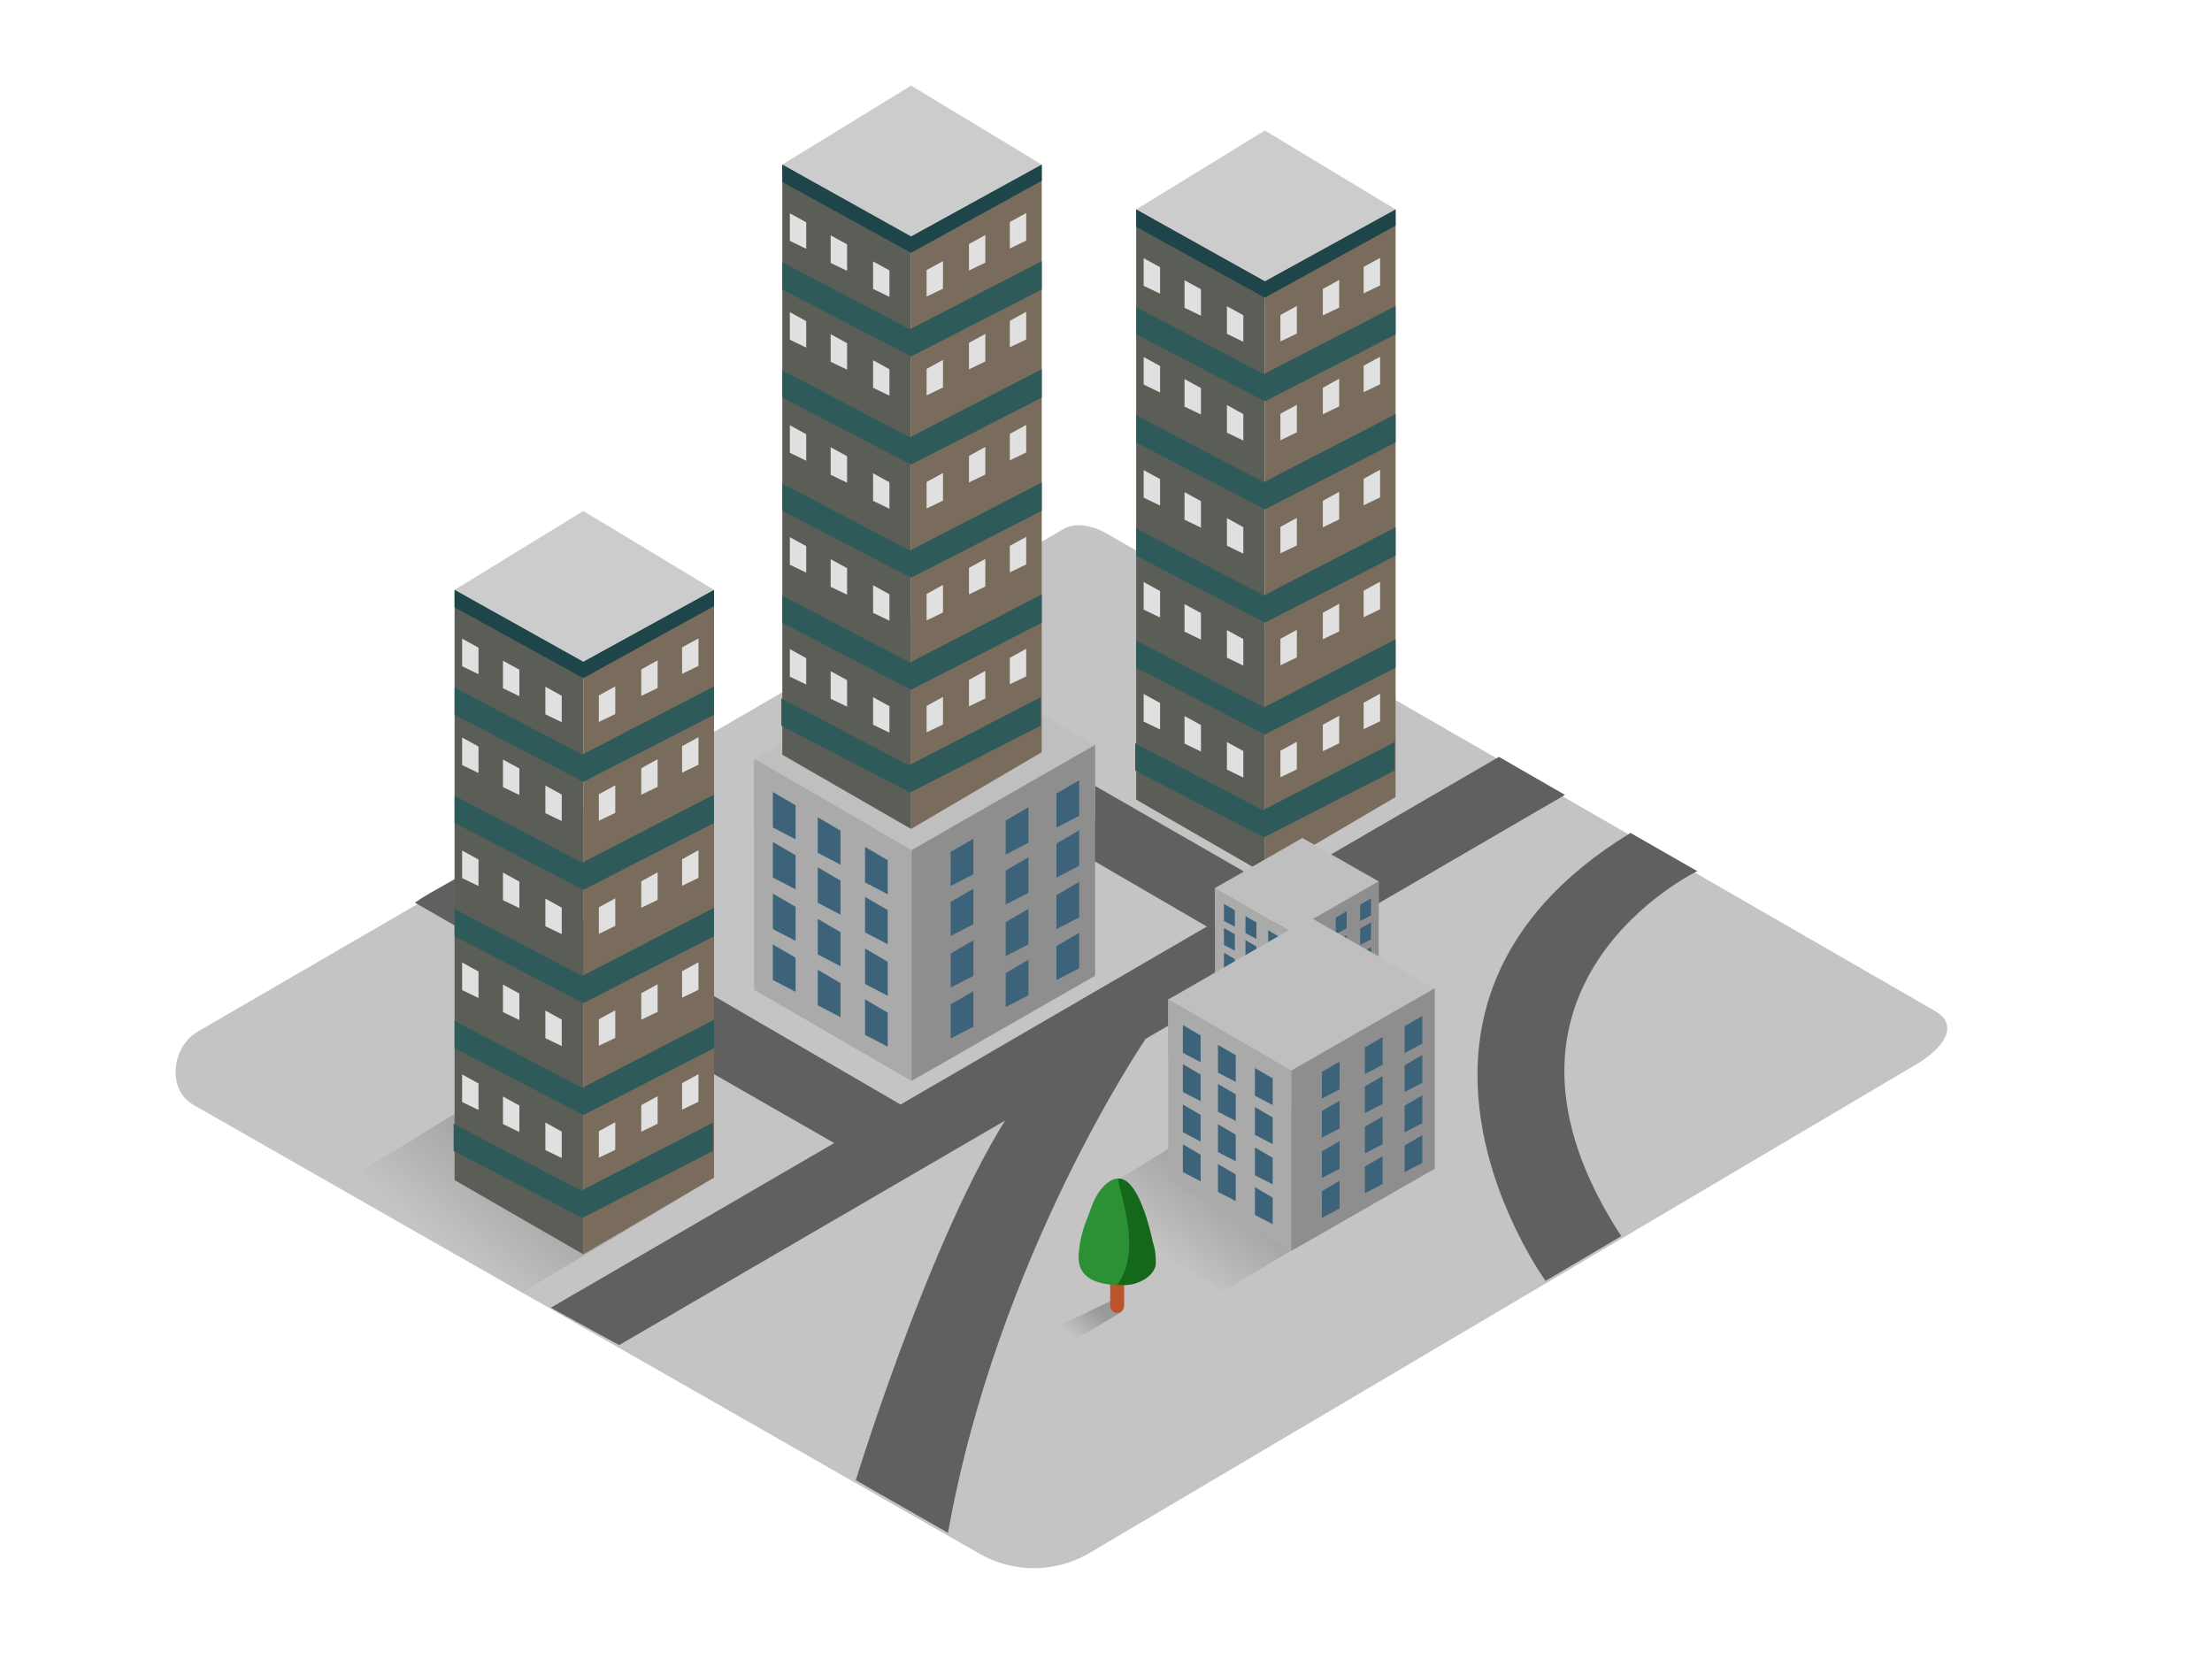 <svg id="Layer_2" data-name="Layer 2" xmlns="http://www.w3.org/2000/svg" xmlns:xlink="http://www.w3.org/1999/xlink" viewBox="0 0 400 300" width="406" height="306" class="illustration styles_illustrationTablet__1DWOa"><defs><linearGradient id="linear-gradient" x1="100.82" y1="205.89" x2="83.44" y2="227.37" gradientUnits="userSpaceOnUse"><stop offset="0" stop-color="#999"></stop><stop offset="1" stop-color="#c4c4c4"></stop></linearGradient><linearGradient id="linear-gradient-2" x1="226.36" y1="211.05" x2="212.46" y2="228.24" xlink:href="#linear-gradient"></linearGradient><linearGradient id="linear-gradient-3" x1="198.4" y1="235.92" x2="194.18" y2="241.15" xlink:href="#linear-gradient"></linearGradient></defs><title>aaa</title><path d="M196.69,280.28,345.9,192.1c4.75-2.67,8.83-7,4.19-9.92L200.35,95.87c-2.25-1.39-5.66-2.3-7.94-1L35.77,185.8c-4.75,2.76-5.6,10.46-.85,13.22L177,280.14A19.84,19.84,0,0,0,196.69,280.28Z" fill="#c4c4c4"></path><polyline points="93.92 193.5 61.24 213.53 94.44 232.97 129.12 212.19" fill="url(#linear-gradient)"></polyline><path d="M306.92,156.79s-43.22,20.76-13.75,66l-13.68,8.09s-36.12-49.57,15.36-81Z" fill="#606060"></path><polygon points="99.61 235.73 271.06 136.12 283 143 111.96 242.49 99.61 235.73" fill="#606060"></polygon><path d="M207.19,187.09s-26.82,39.19-35.76,89.35l-16.67-9.52s16.1-52.6,31.59-71.59Z" fill="#606060"></path><path d="M87.14,155c-3.38,2.74-8.53,5-12.12,7.48l78.74,45.15,12.09-6.9Z" fill="#606060"></path><path d="M155,116.64c-4.38,2.19-7.68,4.34-12.16,6.31l81.75,47.55,12.09-6.9Z" fill="#606060"></path><polyline points="136.37 150.15 136.37 136.51 198.03 133.97 198.03 147.61" fill="#afafaf"></polyline><path d="M136.37,178.23c.69.23,28.46,16.48,28.46,16.48l33.19-19L169.3,159.35Z" fill="#afafaf"></path><path d="M136.37,136.51c.69.23,28.46,16.48,28.46,16.48L198,134,169.3,117.63Z" fill="#bfbfbf"></path><polygon points="164.84 194.71 164.84 152.99 136.37 136.51 136.37 178.23 164.84 194.71" fill="#aaa"></polygon><polygon points="198.03 175.69 198.03 133.97 164.84 152.99 164.84 194.71 198.03 175.69" fill="#8e8e8e"></polygon><polygon points="191.04 151.8 191.04 157.96 195.15 155.82 195.15 149.4 191.04 151.8" fill="#3c637a"></polygon><polygon points="191.04 142.76 191.04 148.92 195.15 146.78 195.15 140.36 191.04 142.76" fill="#3c637a"></polygon><polygon points="191.04 170.33 191.04 176.49 195.15 174.35 195.15 167.94 191.04 170.33" fill="#3c637a"></polygon><polygon points="191.04 161.12 191.04 167.28 195.15 165.15 195.15 158.73 191.04 161.12" fill="#3c637a"></polygon><polygon points="181.86 156.68 181.86 162.84 185.97 160.7 185.97 154.28 181.86 156.68" fill="#3c637a"></polygon><polygon points="181.86 147.64 181.86 153.8 185.97 151.66 185.97 145.24 181.86 147.64" fill="#3c637a"></polygon><polygon points="181.86 175.21 181.86 181.37 185.97 179.23 185.97 172.81 181.86 175.21" fill="#3c637a"></polygon><polygon points="181.86 166 181.86 172.16 185.97 170.03 185.97 163.61 181.86 166" fill="#3c637a"></polygon><polygon points="171.91 162.36 171.91 168.52 176.02 166.39 176.02 159.97 171.91 162.36" fill="#3c637a"></polygon><polygon points="171.91 153.32 171.91 159.48 176.02 157.35 176.02 150.93 171.91 153.32" fill="#3c637a"></polygon><polygon points="171.91 180.89 171.91 187.05 176.02 184.92 176.02 178.5 171.91 180.89" fill="#3c637a"></polygon><polygon points="171.91 171.69 171.91 177.85 176.02 175.71 176.02 169.29 171.91 171.69" fill="#3c637a"></polygon><polygon points="143.87 153.92 143.87 160.08 139.76 157.94 139.76 151.52 143.87 153.92" fill="#3c637a"></polygon><polygon points="143.87 144.88 143.87 151.04 139.76 148.9 139.76 142.48 143.87 144.88" fill="#3c637a"></polygon><polygon points="143.87 172.45 143.87 178.61 139.76 176.47 139.76 170.05 143.87 172.45" fill="#3c637a"></polygon><polygon points="143.87 163.24 143.87 169.4 139.76 167.27 139.76 160.85 143.87 163.24" fill="#3c637a"></polygon><polygon points="151.99 158.5 151.99 164.66 147.88 162.52 147.88 156.1 151.99 158.5" fill="#3c637a"></polygon><polygon points="151.99 149.46 151.99 155.62 147.88 153.48 147.88 147.06 151.99 149.46" fill="#3c637a"></polygon><polygon points="151.99 177.03 151.99 183.19 147.88 181.05 147.88 174.63 151.99 177.03" fill="#3c637a"></polygon><polygon points="151.99 167.82 151.99 173.98 147.88 171.85 147.88 165.43 151.99 167.82" fill="#3c637a"></polygon><polygon points="160.53 163.84 160.53 170 156.43 167.87 156.43 161.45 160.53 163.84" fill="#3c637a"></polygon><polygon points="160.53 154.81 160.53 160.97 156.43 158.83 156.43 152.41 160.53 154.81" fill="#3c637a"></polygon><polygon points="160.53 182.38 160.53 188.53 156.43 186.4 156.43 179.98 160.53 182.38" fill="#3c637a"></polygon><polygon points="160.53 173.17 160.53 179.33 156.43 177.2 156.43 170.78 160.53 173.17" fill="#3c637a"></polygon><polygon points="205.46 143.85 205.46 37.13 228.73 50.13 228.73 157.27 205.46 143.85" fill="#7A6C5D"></polygon><polygon points="205.46 143.85 205.46 37.13 228.73 50.13 228.73 157.27 205.46 143.85" fill="#1e4549" opacity="0.33"></polygon><polygon points="228.73 50.13 252.37 37.13 252.37 143.39 228.73 157.27 228.73 50.13" fill="#7A6C5D"></polygon><polygon points="205.46 37.13 228.73 22.86 252.37 37.13 228.73 50.13 205.46 37.13" fill="#ccc"></polygon><polygon points="252.37 37.13 228.73 50.13 205.46 37.13 205.46 40.28 228.73 53.09 252.37 40.06 252.37 37.13" fill="#1e4549"></polygon><polygon points="249.56 50.88 249.56 45.9 246.59 47.52 246.59 52.31 249.56 50.88" fill="#e0e0e0"></polygon><polygon points="242.17 54.87 242.17 49.88 239.21 51.51 239.21 56.3 242.17 54.87" fill="#e0e0e0"></polygon><polygon points="234.51 59.58 234.51 54.59 231.54 56.22 231.54 61 234.51 59.58" fill="#e0e0e0"></polygon><polygon points="249.56 68.75 249.56 63.77 246.59 65.39 246.59 70.18 249.56 68.75" fill="#e0e0e0"></polygon><polygon points="242.17 72.74 242.17 67.75 239.21 69.38 239.21 74.17 242.17 72.74" fill="#e0e0e0"></polygon><polygon points="234.51 77.44 234.51 72.46 231.54 74.08 231.54 78.87 234.51 77.44" fill="#e0e0e0"></polygon><polygon points="249.56 89.2 249.56 84.21 246.59 85.84 246.59 90.63 249.56 89.2" fill="#e0e0e0"></polygon><polygon points="242.17 93.18 242.17 88.2 239.21 89.82 239.21 94.61 242.17 93.18" fill="#e0e0e0"></polygon><polygon points="234.51 97.89 234.51 92.91 231.54 94.53 231.54 99.32 234.51 97.89" fill="#e0e0e0"></polygon><polygon points="249.56 109.44 249.56 104.45 246.59 106.08 246.59 110.87 249.56 109.44" fill="#e0e0e0"></polygon><polygon points="242.17 113.43 242.17 108.44 239.21 110.07 239.21 114.86 242.17 113.43" fill="#e0e0e0"></polygon><polygon points="234.51 118.14 234.51 113.15 231.54 114.78 231.54 119.56 234.51 118.14" fill="#e0e0e0"></polygon><polygon points="249.56 129.69 249.56 124.7 246.59 126.33 246.59 131.12 249.56 129.69" fill="#e0e0e0"></polygon><polygon points="242.17 133.67 242.17 128.69 239.21 130.31 239.21 135.1 242.17 133.67" fill="#e0e0e0"></polygon><polygon points="234.51 138.38 234.51 133.39 231.54 135.02 231.54 139.81 234.51 138.38" fill="#e0e0e0"></polygon><polygon points="206.81 50.94 206.81 45.95 209.78 47.58 209.78 52.37 206.81 50.94" fill="#e0e0e0"></polygon><polygon points="214.2 54.92 214.2 49.94 217.17 51.56 217.17 56.35 214.2 54.92" fill="#e0e0e0"></polygon><polygon points="221.87 59.63 221.87 54.64 224.83 56.27 224.83 61.06 221.87 59.63" fill="#e0e0e0"></polygon><polygon points="206.81 68.8 206.81 63.82 209.78 65.44 209.78 70.23 206.81 68.8" fill="#e0e0e0"></polygon><polygon points="214.2 72.79 214.2 67.81 217.17 69.43 217.17 74.22 214.2 72.79" fill="#e0e0e0"></polygon><polygon points="221.87 77.5 221.87 72.51 224.83 74.14 224.83 78.93 221.87 77.5" fill="#e0e0e0"></polygon><polygon points="206.81 89.25 206.81 84.27 209.78 85.89 209.78 90.68 206.81 89.25" fill="#e0e0e0"></polygon><polygon points="214.2 93.24 214.2 88.25 217.17 89.88 217.17 94.67 214.2 93.24" fill="#e0e0e0"></polygon><polygon points="221.87 97.94 221.87 92.96 224.83 94.59 224.83 99.38 221.87 97.94" fill="#e0e0e0"></polygon><polygon points="206.81 109.5 206.81 104.51 209.78 106.14 209.78 110.92 206.81 109.5" fill="#e0e0e0"></polygon><polygon points="214.2 113.48 214.2 108.5 217.17 110.12 217.17 114.91 214.2 113.48" fill="#e0e0e0"></polygon><polygon points="221.87 118.19 221.87 113.2 224.83 114.83 224.83 119.62 221.87 118.19" fill="#e0e0e0"></polygon><polygon points="206.81 129.74 206.81 124.75 209.78 126.38 209.78 131.17 206.81 129.74" fill="#e0e0e0"></polygon><polygon points="214.2 133.72 214.2 128.74 217.17 130.37 217.17 135.16 214.2 133.72" fill="#e0e0e0"></polygon><polygon points="221.87 138.43 221.87 133.45 224.83 135.07 224.83 139.86 221.87 138.43" fill="#e0e0e0"></polygon><polygon points="252.37 74.14 228.53 86.46 205.46 74.35 205.46 79.28 228.73 91.38 252.37 79.28 252.37 74.14" fill="#2e5b5a"></polygon><polygon points="252.37 94.61 228.53 106.94 205.46 94.83 205.46 99.76 228.73 111.86 252.37 99.76 252.37 94.61" fill="#2e5b5a"></polygon><polygon points="252.37 114.86 228.53 127.18 205.46 115.07 205.46 120 228.73 132.1 252.37 120 252.37 114.86" fill="#2e5b5a"></polygon><polygon points="252.19 133.45 228.35 145.77 205.28 133.66 205.28 138.59 228.55 150.69 252.19 138.59 252.19 133.45" fill="#2e5b5a"></polygon><polygon points="252.37 54.59 228.53 66.91 205.46 54.8 205.46 59.73 228.73 71.83 252.37 59.73 252.37 54.59" fill="#2e5b5a"></polygon><polygon points="82.21 212.65 82.21 105.93 105.48 118.93 105.48 226.07 82.21 212.65" fill="#7A6C5D"></polygon><polygon points="82.21 212.65 82.21 105.93 105.48 118.93 105.48 226.07 82.21 212.65" fill="#1e4549" opacity="0.33"></polygon><polygon points="105.48 118.93 129.12 105.93 129.12 212.19 105.48 226.07 105.48 118.93" fill="#7A6C5D"></polygon><polygon points="82.21 105.93 105.48 91.66 129.12 105.93 105.48 118.93 82.21 105.93" fill="#ccc"></polygon><polygon points="129.12 105.93 105.48 118.93 82.21 105.93 82.21 109.08 105.48 121.89 129.12 108.86 129.12 105.93" fill="#1e4549"></polygon><polygon points="126.31 119.68 126.31 114.7 123.34 116.32 123.34 121.11 126.31 119.68" fill="#e0e0e0"></polygon><polygon points="118.92 123.67 118.92 118.68 115.96 120.31 115.96 125.1 118.92 123.67" fill="#e0e0e0"></polygon><polygon points="111.26 128.38 111.26 123.39 108.29 125.02 108.29 129.81 111.26 128.38" fill="#e0e0e0"></polygon><polygon points="126.31 137.55 126.31 132.57 123.34 134.19 123.34 138.98 126.31 137.55" fill="#e0e0e0"></polygon><polygon points="118.92 141.54 118.92 136.55 115.96 138.18 115.96 142.97 118.92 141.54" fill="#e0e0e0"></polygon><polygon points="111.26 146.25 111.26 141.26 108.29 142.89 108.29 147.68 111.26 146.25" fill="#e0e0e0"></polygon><polygon points="126.31 158 126.31 153.01 123.34 154.64 123.34 159.43 126.31 158" fill="#e0e0e0"></polygon><polygon points="118.92 161.99 118.92 157 115.96 158.63 115.96 163.41 118.92 161.99" fill="#e0e0e0"></polygon><polygon points="111.26 166.69 111.26 161.71 108.29 163.33 108.29 168.12 111.26 166.69" fill="#e0e0e0"></polygon><polygon points="126.31 178.24 126.31 173.26 123.34 174.88 123.34 179.67 126.31 178.24" fill="#e0e0e0"></polygon><polygon points="118.92 182.23 118.92 177.24 115.96 178.87 115.96 183.66 118.92 182.23" fill="#e0e0e0"></polygon><polygon points="111.26 186.94 111.26 181.95 108.29 183.58 108.29 188.37 111.26 186.94" fill="#e0e0e0"></polygon><polygon points="126.31 198.49 126.31 193.5 123.34 195.13 123.34 199.92 126.31 198.49" fill="#e0e0e0"></polygon><polygon points="118.92 202.47 118.92 197.49 115.96 199.11 115.96 203.9 118.92 202.47" fill="#e0e0e0"></polygon><polygon points="111.26 207.18 111.26 202.19 108.29 203.82 108.29 208.61 111.26 207.18" fill="#e0e0e0"></polygon><polygon points="83.57 119.74 83.57 114.75 86.53 116.38 86.53 121.17 83.57 119.74" fill="#e0e0e0"></polygon><polygon points="90.95 123.72 90.95 118.74 93.92 120.36 93.92 125.15 90.95 123.72" fill="#e0e0e0"></polygon><polygon points="98.62 128.43 98.62 123.44 101.58 125.07 101.58 129.86 98.62 128.43" fill="#e0e0e0"></polygon><polygon points="83.57 137.61 83.57 132.62 86.53 134.25 86.53 139.04 83.57 137.61" fill="#e0e0e0"></polygon><polygon points="90.95 141.59 90.95 136.61 93.92 138.23 93.92 143.02 90.95 141.59" fill="#e0e0e0"></polygon><polygon points="98.62 146.3 98.62 141.31 101.58 142.94 101.58 147.73 98.62 146.3" fill="#e0e0e0"></polygon><polygon points="83.57 158.05 83.57 153.07 86.53 154.69 86.53 159.48 83.57 158.05" fill="#e0e0e0"></polygon><polygon points="90.95 162.04 90.95 157.05 93.92 158.68 93.92 163.47 90.95 162.04" fill="#e0e0e0"></polygon><polygon points="98.62 166.75 98.62 161.76 101.58 163.39 101.58 168.18 98.62 166.75" fill="#e0e0e0"></polygon><polygon points="83.57 178.3 83.57 173.31 86.53 174.94 86.53 179.73 83.57 178.3" fill="#e0e0e0"></polygon><polygon points="90.95 182.28 90.95 177.3 93.92 178.92 93.92 183.71 90.95 182.28" fill="#e0e0e0"></polygon><polygon points="98.62 186.99 98.62 182 101.58 183.63 101.58 188.42 98.62 186.99" fill="#e0e0e0"></polygon><polygon points="83.57 198.54 83.57 193.55 86.53 195.18 86.53 199.97 83.57 198.54" fill="#e0e0e0"></polygon><polygon points="90.95 202.53 90.95 197.54 93.92 199.17 93.92 203.96 90.95 202.53" fill="#e0e0e0"></polygon><polygon points="98.62 207.23 98.62 202.25 101.58 203.88 101.58 208.66 98.62 207.23" fill="#e0e0e0"></polygon><polygon points="129.12 142.94 105.28 155.26 82.21 143.15 82.21 148.08 105.48 160.18 129.12 148.08 129.12 142.94" fill="#2e5b5a"></polygon><polygon points="129.12 163.41 105.28 175.74 82.21 163.63 82.21 168.56 105.48 180.66 129.12 168.56 129.12 163.41" fill="#2e5b5a"></polygon><polygon points="129.12 183.66 105.28 195.98 82.21 183.87 82.21 188.8 105.48 200.9 129.12 188.8 129.12 183.66" fill="#2e5b5a"></polygon><polygon points="128.94 202.25 105.1 214.57 82.03 202.46 82.03 207.39 105.3 219.49 128.94 207.39 128.94 202.25" fill="#2e5b5a"></polygon><polygon points="129.12 123.39 105.28 135.71 82.21 123.6 82.21 128.53 105.48 140.63 129.12 128.53 129.12 123.39" fill="#2e5b5a"></polygon><polygon points="141.47 135.73 141.47 29.02 164.75 42.02 164.75 149.15 141.47 135.73" fill="#7A6C5D"></polygon><polygon points="141.47 135.73 141.47 29.02 164.75 42.02 164.75 149.15 141.47 135.73" fill="#1e4549" opacity="0.33"></polygon><polygon points="164.75 42.02 188.38 29.02 188.38 135.28 164.75 149.15 164.75 42.02" fill="#7A6C5D"></polygon><polygon points="141.47 29.02 164.75 14.74 188.38 29.02 164.75 42.02 141.47 29.02" fill="#ccc"></polygon><polygon points="188.38 29.02 164.75 42.02 141.47 29.02 141.47 32.17 164.75 44.98 188.38 31.95 188.38 29.02" fill="#1e4549"></polygon><polygon points="185.57 42.77 185.57 37.78 182.61 39.41 182.61 44.2 185.57 42.77" fill="#e0e0e0"></polygon><polygon points="178.18 46.75 178.18 41.77 175.22 43.39 175.22 48.18 178.18 46.75" fill="#e0e0e0"></polygon><polygon points="170.52 51.46 170.52 46.48 167.56 48.1 167.56 52.89 170.52 51.46" fill="#e0e0e0"></polygon><polygon points="185.57 60.64 185.57 55.65 182.61 57.28 182.61 62.07 185.57 60.64" fill="#e0e0e0"></polygon><polygon points="178.18 64.62 178.18 59.64 175.22 61.26 175.22 66.05 178.18 64.62" fill="#e0e0e0"></polygon><polygon points="170.52 69.33 170.52 64.34 167.56 65.97 167.56 70.76 170.52 69.33" fill="#e0e0e0"></polygon><polygon points="185.57 81.08 185.57 76.1 182.61 77.72 182.61 82.51 185.57 81.08" fill="#e0e0e0"></polygon><polygon points="178.18 85.07 178.18 80.08 175.22 81.71 175.22 86.5 178.18 85.07" fill="#e0e0e0"></polygon><polygon points="170.52 89.78 170.52 84.79 167.56 86.42 167.56 91.21 170.52 89.78" fill="#e0e0e0"></polygon><polygon points="185.57 101.33 185.57 96.34 182.61 97.97 182.61 102.76 185.57 101.33" fill="#e0e0e0"></polygon><polygon points="178.18 105.31 178.18 100.33 175.22 101.95 175.22 106.74 178.18 105.31" fill="#e0e0e0"></polygon><polygon points="170.52 110.02 170.52 105.03 167.56 106.66 167.56 111.45 170.52 110.02" fill="#e0e0e0"></polygon><polygon points="185.57 121.57 185.57 116.58 182.61 118.21 182.61 123 185.57 121.57" fill="#e0e0e0"></polygon><polygon points="178.18 125.56 178.18 120.57 175.22 122.2 175.22 126.99 178.18 125.56" fill="#e0e0e0"></polygon><polygon points="170.52 130.26 170.52 125.28 167.56 126.91 167.56 131.69 170.52 130.26" fill="#e0e0e0"></polygon><polygon points="142.83 42.82 142.83 37.84 145.79 39.46 145.79 44.25 142.83 42.82" fill="#e0e0e0"></polygon><polygon points="150.21 46.81 150.21 41.82 153.18 43.45 153.18 48.24 150.21 46.81" fill="#e0e0e0"></polygon><polygon points="157.88 51.51 157.88 46.53 160.84 48.16 160.84 52.94 157.88 51.51" fill="#e0e0e0"></polygon><polygon points="142.83 60.69 142.83 55.7 145.79 57.33 145.79 62.12 142.83 60.69" fill="#e0e0e0"></polygon><polygon points="150.21 64.68 150.21 59.69 153.18 61.32 153.18 66.11 150.21 64.68" fill="#e0e0e0"></polygon><polygon points="157.88 69.38 157.88 64.4 160.84 66.03 160.84 70.81 157.88 69.38" fill="#e0e0e0"></polygon><polygon points="142.83 81.14 142.83 76.15 145.79 77.78 145.79 82.57 142.83 81.14" fill="#e0e0e0"></polygon><polygon points="150.21 85.12 150.21 80.14 153.18 81.76 153.18 86.55 150.21 85.12" fill="#e0e0e0"></polygon><polygon points="157.88 89.83 157.88 84.84 160.84 86.47 160.84 91.26 157.88 89.83" fill="#e0e0e0"></polygon><polygon points="142.83 101.38 142.83 96.39 145.79 98.02 145.79 102.81 142.83 101.38" fill="#e0e0e0"></polygon><polygon points="150.21 105.37 150.21 100.38 153.18 102.01 153.18 106.8 150.21 105.37" fill="#e0e0e0"></polygon><polygon points="157.88 110.08 157.88 105.09 160.84 106.72 160.84 111.5 157.88 110.08" fill="#e0e0e0"></polygon><polygon points="142.83 121.62 142.83 116.64 145.79 118.27 145.79 123.05 142.83 121.62" fill="#e0e0e0"></polygon><polygon points="150.21 125.61 150.21 120.63 153.18 122.25 153.18 127.04 150.21 125.61" fill="#e0e0e0"></polygon><polygon points="157.88 130.32 157.88 125.33 160.84 126.96 160.84 131.75 157.88 130.32" fill="#e0e0e0"></polygon><polygon points="188.38 66.02 164.54 78.34 141.47 66.23 141.47 71.17 164.75 83.27 188.38 71.17 188.38 66.02" fill="#2e5b5a"></polygon><polygon points="188.38 86.5 164.54 98.82 141.47 86.71 141.47 91.64 164.75 103.74 188.38 91.64 188.38 86.5" fill="#2e5b5a"></polygon><polygon points="188.38 106.74 164.54 119.07 141.47 106.96 141.47 111.89 164.75 123.99 188.38 111.89 188.38 106.74" fill="#2e5b5a"></polygon><polygon points="188.2 125.33 164.36 137.66 141.29 125.55 141.29 130.48 164.56 142.58 188.2 130.48 188.2 125.33" fill="#2e5b5a"></polygon><polygon points="188.38 46.48 164.54 58.8 141.47 46.69 141.47 51.62 164.75 63.72 188.38 51.62 188.38 46.48" fill="#2e5b5a"></polygon><polyline points="219.7 166.4 219.7 159.85 249.31 158.63 249.31 165.18" fill="#afafaf"></polyline><path d="M219.7,179.89c.33.11,13.67,7.92,13.67,7.92l15.94-9.13-13.8-7.85Z" fill="#afafaf"></path><path d="M219.7,159.85c.33.11,13.67,7.92,13.67,7.92l15.94-9.13-13.8-7.85Z" fill="#bfbfbf"></path><polygon points="233.37 187.81 233.37 167.76 219.7 159.85 219.7 179.89 233.37 187.81" fill="#aaa"></polygon><polygon points="249.31 178.67 249.31 158.63 233.37 167.76 233.37 187.81 249.31 178.67" fill="#8e8e8e"></polygon><polygon points="245.96 167.19 245.96 170.15 247.93 169.13 247.93 166.04 245.96 167.19" fill="#3c637a"></polygon><polygon points="245.96 162.85 245.96 165.81 247.93 164.78 247.93 161.7 245.96 162.85" fill="#3c637a"></polygon><polygon points="245.96 176.1 245.96 179.06 247.93 178.03 247.93 174.94 245.96 176.1" fill="#3c637a"></polygon><polygon points="245.96 171.67 245.96 174.63 247.93 173.61 247.93 170.52 245.96 171.67" fill="#3c637a"></polygon><polygon points="241.55 169.54 241.55 172.5 243.52 171.47 243.52 168.39 241.55 169.54" fill="#3c637a"></polygon><polygon points="241.55 165.19 241.55 168.15 243.52 167.13 243.52 164.04 241.55 165.19" fill="#3c637a"></polygon><polygon points="241.55 178.44 241.55 181.4 243.52 180.37 243.52 177.29 241.55 178.44" fill="#3c637a"></polygon><polygon points="241.55 174.02 241.55 176.98 243.52 175.95 243.52 172.87 241.55 174.02" fill="#3c637a"></polygon><polygon points="236.77 172.27 236.77 175.23 238.74 174.2 238.74 171.12 236.77 172.27" fill="#3c637a"></polygon><polygon points="236.77 167.93 236.77 170.88 238.74 169.86 238.74 166.78 236.77 167.93" fill="#3c637a"></polygon><polygon points="236.77 181.17 236.77 184.13 238.74 183.1 238.74 180.02 236.77 181.17" fill="#3c637a"></polygon><polygon points="236.77 176.75 236.77 179.71 238.74 178.68 238.74 175.6 236.77 176.75" fill="#3c637a"></polygon><polygon points="223.3 168.21 223.3 171.17 221.33 170.15 221.33 167.06 223.3 168.21" fill="#3c637a"></polygon><polygon points="223.3 163.87 223.3 166.83 221.33 165.8 221.33 162.72 223.3 163.87" fill="#3c637a"></polygon><polygon points="223.3 177.11 223.3 180.07 221.33 179.05 221.33 175.96 223.3 177.11" fill="#3c637a"></polygon><polygon points="223.3 172.69 223.3 175.65 221.33 174.63 221.33 171.54 223.3 172.69" fill="#3c637a"></polygon><polygon points="227.2 170.41 227.2 173.37 225.22 172.34 225.22 169.26 227.2 170.41" fill="#3c637a"></polygon><polygon points="227.2 166.07 227.2 169.03 225.22 168 225.22 164.92 227.2 166.07" fill="#3c637a"></polygon><polygon points="227.2 179.31 227.2 182.27 225.22 181.25 225.22 178.16 227.2 179.31" fill="#3c637a"></polygon><polygon points="227.2 174.89 227.2 177.85 225.22 176.82 225.22 173.74 227.2 174.89" fill="#3c637a"></polygon><polygon points="231.3 172.98 231.3 175.94 229.33 174.91 229.33 171.83 231.3 172.98" fill="#3c637a"></polygon><polygon points="231.3 168.64 231.3 171.6 229.33 170.57 229.33 167.49 231.3 168.64" fill="#3c637a"></polygon><polygon points="231.3 181.88 231.3 184.84 229.33 183.82 229.33 180.73 231.3 181.88" fill="#3c637a"></polygon><polygon points="231.3 177.46 231.3 180.42 229.33 179.4 229.33 176.31 231.3 177.46" fill="#3c637a"></polygon><polyline points="220.84 201.14 194.7 217.17 221.26 232.72 249 216.1" fill="url(#linear-gradient-2)"></polyline><polyline points="211.25 190.62 211.25 179.96 259.45 177.98 259.45 188.64" fill="#afafaf"></polyline><path d="M211.25,212.57c.54.18,22.25,12.88,22.25,12.88l25.95-14.86L237,197.82Z" fill="#afafaf"></path><path d="M211.25,180c.54.18,22.25,12.88,22.25,12.88L259.45,178,237,165.2Z" fill="#bfbfbf"></path><polygon points="233.5 225.46 233.5 192.84 211.25 179.96 211.25 212.57 233.5 225.46" fill="#aaa"></polygon><polygon points="259.45 210.59 259.45 177.98 233.5 192.84 233.5 225.46 259.45 210.59" fill="#8e8e8e"></polygon><polygon points="253.99 191.91 253.99 196.73 257.2 195.06 257.2 190.04 253.99 191.91" fill="#3c637a"></polygon><polygon points="253.99 184.84 253.99 189.66 257.2 187.99 257.2 182.97 253.99 184.84" fill="#3c637a"></polygon><polygon points="253.99 206.4 253.99 211.21 257.2 209.54 257.2 204.53 253.99 206.4" fill="#3c637a"></polygon><polygon points="253.99 199.2 253.99 204.02 257.2 202.35 257.2 197.33 253.99 199.2" fill="#3c637a"></polygon><polygon points="246.81 195.72 246.81 200.54 250.02 198.87 250.02 193.85 246.81 195.72" fill="#3c637a"></polygon><polygon points="246.81 188.66 246.81 193.47 250.02 191.81 250.02 186.79 246.81 188.66" fill="#3c637a"></polygon><polygon points="246.81 210.21 246.81 215.03 250.02 213.36 250.02 208.34 246.81 210.21" fill="#3c637a"></polygon><polygon points="246.81 203.02 246.81 207.83 250.02 206.16 250.02 201.14 246.81 203.02" fill="#3c637a"></polygon><polygon points="239.03 200.17 239.03 204.98 242.25 203.32 242.25 198.3 239.03 200.17" fill="#3c637a"></polygon><polygon points="239.03 193.1 239.03 197.92 242.25 196.25 242.25 191.23 239.03 193.1" fill="#3c637a"></polygon><polygon points="239.03 214.66 239.03 219.47 242.25 217.8 242.25 212.78 239.03 214.66" fill="#3c637a"></polygon><polygon points="239.03 207.46 239.03 212.28 242.25 210.61 242.25 205.59 239.03 207.46" fill="#3c637a"></polygon><polygon points="217.11 193.57 217.11 198.38 213.9 196.72 213.9 191.7 217.11 193.57" fill="#3c637a"></polygon><polygon points="217.11 186.5 217.11 191.32 213.9 189.65 213.9 184.63 217.11 186.5" fill="#3c637a"></polygon><polygon points="217.11 208.06 217.11 212.87 213.9 211.2 213.9 206.18 217.11 208.06" fill="#3c637a"></polygon><polygon points="217.11 200.86 217.11 205.67 213.9 204 213.9 198.99 217.11 200.86" fill="#3c637a"></polygon><polygon points="223.46 197.15 223.46 201.96 220.25 200.29 220.25 195.28 223.46 197.15" fill="#3c637a"></polygon><polygon points="223.46 190.08 223.46 194.9 220.25 193.23 220.25 188.21 223.46 190.08" fill="#3c637a"></polygon><polygon points="223.46 211.63 223.46 216.45 220.25 214.78 220.25 209.76 223.46 211.63" fill="#3c637a"></polygon><polygon points="223.46 204.44 223.46 209.25 220.25 207.59 220.25 202.57 223.46 204.44" fill="#3c637a"></polygon><polygon points="230.14 201.33 230.14 206.14 226.93 204.48 226.93 199.46 230.14 201.33" fill="#3c637a"></polygon><polygon points="230.14 194.26 230.14 199.08 226.93 197.41 226.93 192.39 230.14 194.26" fill="#3c637a"></polygon><polygon points="230.14 215.82 230.14 220.63 226.93 218.96 226.93 213.94 230.14 215.82" fill="#3c637a"></polygon><polygon points="230.14 208.62 230.14 213.43 226.93 211.77 226.93 206.75 230.14 208.62" fill="#3c637a"></polygon><polyline points="201.35 234.27 190.72 239.36 194.42 241.52 202.85 236.47" fill="url(#linear-gradient-3)"></polyline><rect x="200.76" y="219.94" width="2.52" height="16.74" rx="1.26" ry="1.26" fill="#bc532a"></rect><path d="M208.25,223.37c-.58-2.53-3.17-13.65-7.75-10.38-2.35,1.68-3,4.29-4,6.86a20.42,20.42,0,0,0-1.46,6.63c-.07,4.63,4.64,5.2,8.24,5.18,2.08,0,5-1.24,5.53-3.49a10.82,10.82,0,0,0-.5-4.3Z" fill="#2c9135"></path><path d="M208.47,223.86l-.11-.49c-.52-2.23-2.6-11.19-6.24-11,1.08,4.72,2.68,9.71,1.83,14.55a11.05,11.05,0,0,1-1.93,4.68c.48,0,1,0,1.42,0,2.08,0,5-1.24,5.53-3.49A10.82,10.82,0,0,0,208.47,223.86Z" fill="#156819"></path></svg>